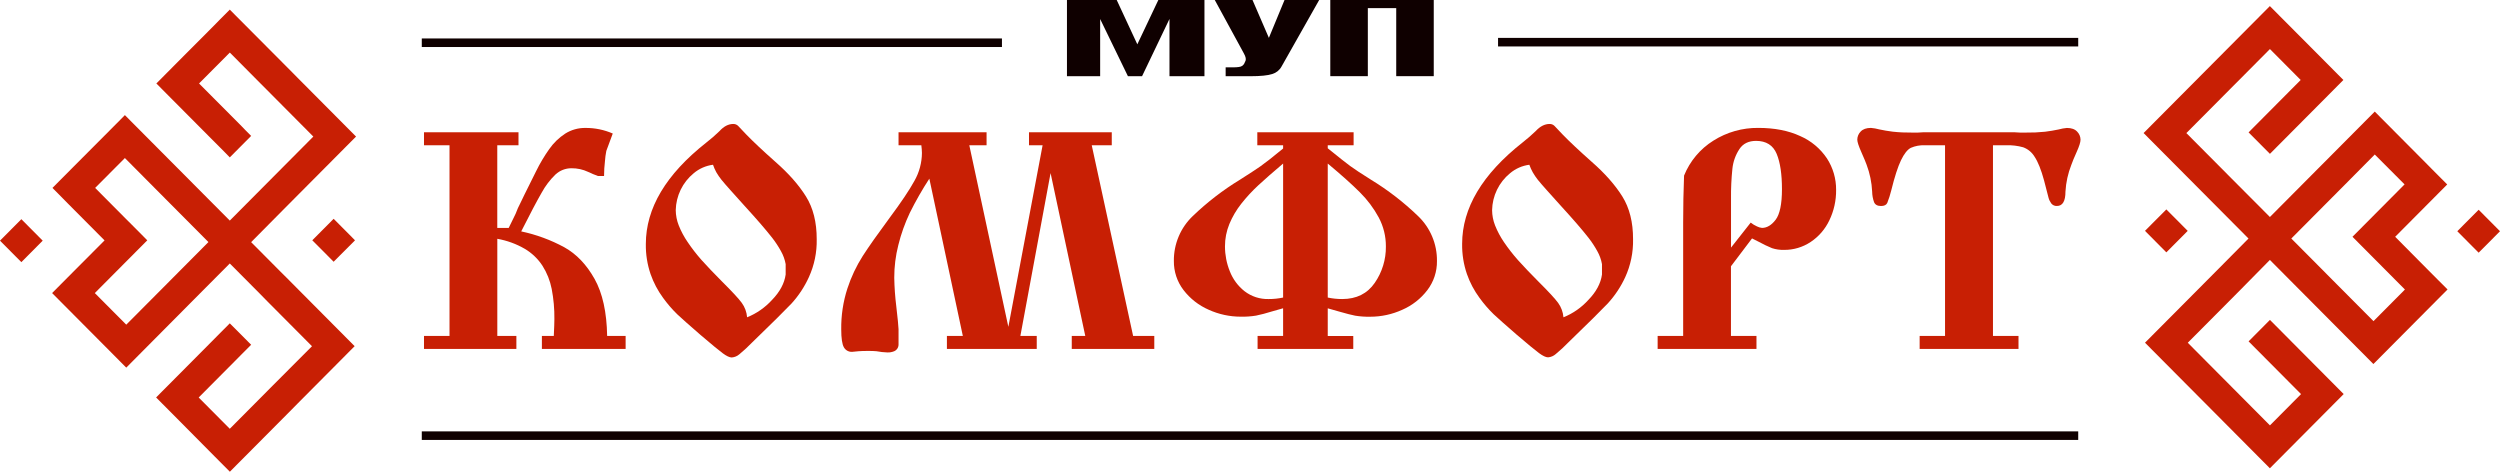 <svg width="212" height="40" viewBox="0 0 212 40" fill="none" xmlns="http://www.w3.org/2000/svg">
<path d="M210.189 17.787L208.875 19.107L208.379 19.608L208.875 20.108L209.692 20.93L210.189 21.428L210.687 20.93L212 19.608L210.189 17.787Z" fill="#C81F04"/>
<path d="M206.737 23.732L205.741 22.731L203.111 20.079L207.523 15.643L207.025 15.142L206.707 14.823L206.209 14.323L205.708 13.815L203.188 11.282L202.691 10.781L202.194 10.281L201.875 9.962L201.38 9.461L196.962 13.905L196.902 13.964L192.488 18.402L189.002 14.903L188.506 14.402L185.404 11.285L188.072 8.604L188.568 8.103L189.385 7.282L189.883 6.783L192.49 4.16L195.098 6.782L190.679 11.225L192.49 13.046L192.987 12.546L193.306 12.226L193.803 11.726L197.407 8.103L197.903 7.603L198.719 6.782L198.222 6.283L197.903 5.962L196.907 4.958L193.3 1.336L192.982 1.016L192.484 0.516L181.777 11.282L190.673 20.227L188.156 22.768L187.16 23.769L186.843 24.089L181.897 29.061L182.393 29.561L192.485 39.71L198.744 33.416L194.296 28.944L194.237 28.883L193.804 28.447L193.308 27.947L192.989 27.628L192.491 27.127L190.68 28.948L195.128 33.42L192.491 36.072L189.356 32.92L189.039 32.599L188.86 32.419L188.541 32.1L185.524 29.065L188.659 25.914L188.977 25.594L189.972 24.593L192.485 22.042L195.502 25.076L195.812 25.386L196 25.576L201.264 30.87L201.761 30.37L207.552 24.546L207.054 24.046L206.737 23.732ZM203.908 15.636L199.49 20.079L203.938 24.552L201.272 27.233L197.32 23.261L196.824 22.76L194.303 20.227L197.786 16.725L197.975 16.537L198.284 16.225L198.781 15.726L201.38 13.103L203.908 15.636Z" fill="#C81F04"/>
<path d="M183.208 20.899L183.706 21.399L185.02 20.079L185.517 19.579L185.02 19.078L183.706 17.758L183.208 18.259L182.393 19.075L181.895 19.576L182.393 20.076L183.208 20.899Z" fill="#C81F04"/>
<path d="M1.811 18.587L3.621 20.408L2.308 21.73L1.811 22.229L1.313 21.73L0 20.408L1.811 18.587Z" fill="#C81F04"/>
<path d="M4.419 24.852L9.892 30.354L10.209 30.675L10.707 31.175L15.966 25.882L16.153 25.692L16.463 25.381L16.96 24.881L19.486 22.342L22.005 24.875L22.507 25.388L22.824 25.709L22.914 25.799L23.005 25.889L23.322 26.209L26.457 29.36L23.934 31.888L23.436 32.388L23.117 32.707L22.619 33.208L22.123 33.708L19.486 36.36L16.849 33.708L19.984 30.556L20.48 30.055L20.799 29.736L21.297 29.236L19.984 27.916L19.486 27.419L18.988 27.92L18.669 28.239L18.179 28.735L17.746 29.17L17.687 29.231L14.054 32.884L13.735 33.203L13.239 33.704L13.735 34.205L14.054 34.524L15.049 35.525L18.179 38.682L19.493 40.002L19.989 39.501L20.308 39.182L24.756 34.709L25.248 34.209L29.259 30.176L29.576 29.855L30.074 29.355L25.128 24.381L24.811 24.061L24.313 23.56L23.816 23.067L21.297 20.534L23.963 17.844L24.779 17.023L25.276 16.523L28.88 12.9L29.376 12.4L29.695 12.081L30.193 11.58L29.695 11.079L29.376 10.76L28.88 10.26L25.218 6.579L24.815 6.169L20.301 1.635L19.982 1.316L19.486 0.815L18.988 1.316L18.669 1.635L18.179 2.136L17.682 2.636L15.067 5.258L14.572 5.758L14.074 6.259L13.757 6.579L13.259 7.078L13.757 7.579L14.074 7.899L17.678 11.522L18.179 12.023L18.677 12.523L18.995 12.842L19.486 13.347L21.297 11.526L20.799 11.026L20.487 10.702L20.3 10.512L16.88 7.078L19.489 4.457L22.093 7.08L22.591 7.579L23.088 8.079L23.406 8.4L26.571 11.581L22.972 15.2L22.651 15.523L19.487 18.705L16.32 15.523L16.003 15.203L15.072 14.267L15.012 14.207L11.086 10.261L10.59 9.761L10.099 10.261L9.78 10.58L8.785 11.581L6.259 14.114L4.448 15.935L4.946 16.436L5.761 17.264L8.867 20.386L6.23 23.031L4.419 24.852ZM10.59 13.402L13.197 16.025L13.695 16.524L14.003 16.836L14.192 17.025L14.51 17.345L17.675 20.527L14.651 23.568L14.155 24.068L10.707 27.532L8.04 24.852L12.489 20.379L11.991 19.875L11.176 19.056L10.676 18.558L8.069 15.935L10.59 13.402Z" fill="#C81F04"/>
<path d="M29.607 20.879L30.105 20.379L29.607 19.875L28.292 18.555L27.796 19.056L26.482 20.376L27.796 21.696L28.292 22.197L28.79 21.696L29.607 20.879Z" fill="#C81F04"/>
<path d="M42.169 19.326H43.138L43.495 18.6C43.657 18.295 43.798 17.978 43.916 17.653C44.052 17.363 44.153 17.164 44.221 17.03C44.288 16.897 44.365 16.73 44.463 16.526L45.457 14.527C45.779 13.868 46.154 13.238 46.578 12.64C46.94 12.123 47.396 11.68 47.923 11.335C48.44 11.007 49.042 10.838 49.654 10.849C50.448 10.844 51.234 11.005 51.962 11.323C51.639 12.176 51.457 12.667 51.416 12.796C51.359 13.083 51.321 13.374 51.3 13.666C51.251 14.083 51.225 14.503 51.224 14.922H50.701C50.419 14.821 50.143 14.706 49.873 14.576C49.431 14.367 48.948 14.262 48.459 14.268C47.959 14.265 47.477 14.453 47.109 14.793C46.639 15.246 46.242 15.77 45.93 16.344C45.535 17.027 44.958 18.12 44.199 19.623C45.475 19.893 46.707 20.346 47.855 20.969C48.882 21.541 49.736 22.433 50.416 23.646C51.096 24.859 51.453 26.473 51.486 28.489H53.053V29.59H45.952V28.489H46.962C46.994 27.822 47.011 27.348 47.012 27.067C47.023 26.205 46.946 25.344 46.783 24.497C46.646 23.799 46.38 23.132 45.999 22.532C45.614 21.944 45.1 21.453 44.496 21.097C43.776 20.68 42.99 20.394 42.172 20.251V28.489H43.789V29.59H35.955V28.489H38.119V12.318H35.955V11.217H43.968V12.318H42.169V19.326Z" fill="#C81F04"/>
<path d="M62.183 10.512C62.258 10.51 62.333 10.524 62.402 10.551C62.472 10.579 62.536 10.62 62.59 10.673C62.701 10.779 62.93 11.021 63.278 11.399C63.855 11.996 64.679 12.77 65.749 13.72C66.87 14.701 67.736 15.681 68.346 16.659C68.957 17.637 69.26 18.846 69.257 20.286C69.28 21.394 69.054 22.493 68.594 23.501C68.221 24.321 67.723 25.077 67.117 25.742C66.573 26.315 65.466 27.408 63.799 29.023C63.453 29.381 63.087 29.72 62.704 30.038C62.522 30.198 62.294 30.295 62.053 30.314C61.866 30.314 61.614 30.196 61.295 29.961C60.977 29.726 60.342 29.203 59.391 28.391C58.456 27.581 57.806 27.004 57.442 26.662C56.998 26.231 56.593 25.761 56.231 25.259C55.778 24.644 55.42 23.964 55.168 23.241C54.889 22.421 54.753 21.559 54.767 20.692C54.767 17.653 56.474 14.788 59.887 12.096C60.279 11.793 60.653 11.468 61.008 11.123C61.375 10.717 61.766 10.513 62.183 10.512ZM60.463 13.971C59.857 14.049 59.287 14.3 58.82 14.696C58.357 15.076 57.982 15.552 57.72 16.091C57.459 16.631 57.316 17.221 57.303 17.821C57.308 18.265 57.394 18.703 57.557 19.115C57.755 19.611 58.007 20.084 58.309 20.524C58.67 21.059 59.066 21.569 59.493 22.052C59.961 22.573 60.543 23.184 61.239 23.884C62.09 24.729 62.644 25.329 62.903 25.683C63.163 26.041 63.319 26.465 63.354 26.907C64.16 26.582 64.883 26.078 65.469 25.433C66.132 24.75 66.517 24.032 66.624 23.282V22.397C66.553 22.008 66.418 21.633 66.222 21.29C66.006 20.897 65.759 20.522 65.484 20.169C65.195 19.802 64.864 19.402 64.49 18.97C64.116 18.538 63.668 18.036 63.147 17.466C62.679 16.944 62.282 16.502 61.955 16.14C61.628 15.777 61.371 15.48 61.184 15.249C61.022 15.047 60.875 14.833 60.744 14.609C60.633 14.405 60.538 14.191 60.463 13.971Z" fill="#C81F04"/>
<path d="M81.648 28.486L78.808 15.15C78.2 16.084 77.647 17.053 77.151 18.052C76.735 18.928 76.409 19.844 76.177 20.787C75.947 21.69 75.831 22.62 75.833 23.553C75.847 24.361 75.905 25.167 76.004 25.969C76.125 27.01 76.189 27.659 76.196 27.916V29.221C76.196 29.341 76.161 29.458 76.095 29.558C76.029 29.658 75.936 29.737 75.827 29.784C75.644 29.86 75.447 29.895 75.25 29.887C74.939 29.876 74.628 29.842 74.322 29.784C74.16 29.768 73.933 29.759 73.637 29.759C73.272 29.759 72.996 29.768 72.81 29.784C72.53 29.819 72.348 29.836 72.263 29.836C72.122 29.845 71.981 29.813 71.857 29.745C71.733 29.677 71.63 29.575 71.561 29.45C71.413 29.193 71.338 28.689 71.337 27.939C71.32 26.761 71.497 25.587 71.859 24.467C72.176 23.497 72.612 22.571 73.158 21.711C73.683 20.898 74.441 19.822 75.433 18.481C76.417 17.158 77.121 16.11 77.544 15.337C77.954 14.617 78.173 13.804 78.18 12.974C78.175 12.755 78.158 12.537 78.13 12.32H76.196V11.217H83.661V12.318H82.197L85.508 27.717L88.413 12.318H87.259V11.217H94.278V12.318H92.579L96.088 28.486H97.884V29.587H90.885V28.486H92.031L89.089 14.676L86.528 28.486H87.916V29.587H80.298V28.486H81.648Z" fill="#C81F04"/>
<path d="M114.758 29.587H106.643V28.486H108.807V26.141C108.459 26.235 108.119 26.333 107.788 26.431C107.369 26.564 106.944 26.675 106.514 26.764C106.085 26.834 105.651 26.864 105.216 26.854C104.277 26.854 103.35 26.654 102.495 26.265C101.656 25.899 100.923 25.326 100.364 24.599C99.822 23.893 99.533 23.024 99.544 22.133C99.535 21.419 99.674 20.712 99.951 20.055C100.228 19.398 100.637 18.806 101.153 18.316C102.373 17.145 103.716 16.111 105.158 15.233C105.921 14.749 106.495 14.374 106.881 14.106C107.266 13.838 107.909 13.334 108.808 12.594V12.318H106.62V11.217H114.786V12.318H112.593V12.575C113.51 13.318 114.143 13.818 114.491 14.074C114.84 14.33 115.425 14.716 116.249 15.233C117.691 16.111 119.032 17.147 120.249 18.32C120.764 18.811 121.173 19.403 121.449 20.06C121.725 20.717 121.863 21.424 121.854 22.137C121.865 23.028 121.578 23.897 121.039 24.603C120.482 25.332 119.75 25.905 118.912 26.269C118.06 26.657 117.135 26.858 116.2 26.858C115.769 26.868 115.338 26.838 114.913 26.768C114.607 26.708 114.174 26.597 113.614 26.436C113.248 26.324 112.907 26.227 112.593 26.146V28.49H114.757L114.758 29.587ZM108.808 13.869C107.96 14.586 107.264 15.196 106.719 15.7C106.193 16.186 105.705 16.713 105.261 17.276C104.847 17.799 104.507 18.377 104.251 18.993C104.002 19.598 103.875 20.247 103.878 20.901C103.879 21.621 104.017 22.335 104.287 23.002C104.545 23.668 104.976 24.252 105.535 24.693C106.122 25.146 106.847 25.381 107.586 25.359C107.997 25.361 108.407 25.318 108.808 25.232V13.869ZM112.593 13.869V25.232C112.996 25.317 113.407 25.36 113.819 25.359C115.028 25.359 115.948 24.902 116.578 23.988C117.205 23.084 117.536 22.004 117.523 20.901C117.528 20.043 117.32 19.198 116.917 18.442C116.49 17.653 115.949 16.932 115.312 16.302C114.657 15.646 113.751 14.835 112.593 13.869Z" fill="#C81F04"/>
<path d="M131.408 10.512C131.483 10.51 131.558 10.524 131.628 10.551C131.698 10.579 131.762 10.62 131.816 10.673C131.927 10.779 132.156 11.021 132.504 11.399C133.081 11.996 133.905 12.77 134.976 13.72C136.096 14.701 136.962 15.681 137.573 16.659C138.183 17.637 138.487 18.846 138.483 20.286C138.507 21.394 138.28 22.493 137.821 23.501C137.445 24.317 136.946 25.069 136.34 25.731C135.797 26.303 134.691 27.397 133.022 29.011C132.676 29.37 132.31 29.709 131.926 30.026C131.745 30.187 131.517 30.284 131.276 30.302C131.091 30.302 130.838 30.184 130.519 29.95C130.2 29.715 129.565 29.191 128.614 28.38C127.68 27.569 127.03 26.993 126.665 26.651C126.222 26.219 125.817 25.75 125.455 25.248C125.002 24.632 124.643 23.952 124.392 23.23C124.112 22.41 123.976 21.547 123.989 20.681C123.989 17.642 125.696 14.777 129.111 12.085C129.501 11.78 129.876 11.456 130.232 11.111C130.6 10.713 130.992 10.513 131.408 10.512ZM129.688 13.971C129.083 14.049 128.513 14.301 128.046 14.696C127.582 15.076 127.206 15.553 126.944 16.093C126.682 16.634 126.541 17.226 126.53 17.827C126.534 18.27 126.62 18.709 126.784 19.121C126.982 19.617 127.234 20.09 127.535 20.53C127.897 21.062 128.292 21.571 128.72 22.052C129.187 22.573 129.769 23.184 130.466 23.884C131.316 24.729 131.87 25.329 132.129 25.683C132.388 26.042 132.545 26.465 132.581 26.907C133.387 26.583 134.109 26.079 134.694 25.433C135.358 24.75 135.743 24.032 135.848 23.282V22.397C135.778 22.008 135.642 21.633 135.447 21.29C135.231 20.897 134.984 20.522 134.709 20.169C134.42 19.802 134.089 19.402 133.715 18.97C133.34 18.538 132.893 18.036 132.371 17.466L131.18 16.14C130.853 15.777 130.596 15.48 130.409 15.249C130.25 15.047 130.105 14.833 129.976 14.609C129.863 14.405 129.766 14.191 129.688 13.971Z" fill="#C81F04"/>
<path d="M146.785 22.58V28.486H148.949V29.587H140.568V28.486H142.732V18.877C142.732 17.512 142.757 16.184 142.808 14.893C143.303 13.665 144.173 12.627 145.293 11.928C146.432 11.207 147.755 10.831 149.102 10.846C150.478 10.846 151.663 11.077 152.657 11.538C153.577 11.938 154.365 12.596 154.925 13.433C155.44 14.226 155.71 15.155 155.702 16.103C155.713 17 155.515 17.886 155.125 18.692C154.772 19.436 154.223 20.069 153.538 20.523C152.871 20.965 152.088 21.198 151.289 21.19C150.944 21.201 150.599 21.151 150.27 21.045C149.887 20.887 149.513 20.708 149.149 20.508C148.877 20.372 148.686 20.277 148.572 20.218L146.785 22.58ZM146.785 21.004L148.46 18.877C148.621 19.006 148.799 19.114 148.988 19.198C149.123 19.268 149.269 19.311 149.42 19.326C149.836 19.326 150.224 19.095 150.575 18.634C150.925 18.172 151.11 17.311 151.11 16.047C151.11 14.783 150.966 13.784 150.663 13.05C150.36 12.316 149.767 11.947 148.918 11.947C148.281 11.947 147.809 12.178 147.504 12.639C147.172 13.141 146.967 13.717 146.906 14.318C146.821 15.151 146.782 15.989 146.79 16.827V21.004H146.785Z" fill="#C81F04"/>
<path d="M164.939 28.486V12.318H163.219C162.815 12.301 162.412 12.375 162.04 12.536C161.752 12.683 161.474 13.033 161.206 13.586C160.939 14.14 160.663 14.994 160.378 16.148C160.29 16.508 160.177 16.862 160.041 17.206C159.96 17.382 159.784 17.469 159.511 17.469C159.207 17.469 159.01 17.36 158.92 17.142C158.817 16.856 158.763 16.555 158.759 16.251C158.722 15.471 158.563 14.702 158.289 13.971C158.222 13.777 158.073 13.421 157.843 12.902C157.613 12.382 157.498 12.03 157.498 11.845C157.499 11.717 157.524 11.589 157.574 11.47C157.624 11.352 157.696 11.244 157.787 11.153C157.979 10.949 158.268 10.847 158.653 10.846C158.894 10.866 159.132 10.909 159.365 10.973C159.723 11.051 160.103 11.115 160.505 11.166C161.049 11.225 161.596 11.25 162.143 11.243H162.64C162.826 11.226 162.975 11.217 163.086 11.217H170.831C170.942 11.217 171.094 11.226 171.29 11.243H171.775C172.324 11.252 172.873 11.227 173.419 11.171C173.832 11.119 174.217 11.054 174.573 10.978C174.803 10.913 175.037 10.87 175.275 10.85C175.659 10.85 175.948 10.953 176.14 11.158C176.324 11.341 176.428 11.59 176.429 11.85C176.429 12.054 176.321 12.397 176.104 12.88C175.886 13.363 175.736 13.729 175.651 13.975C175.364 14.701 175.195 15.469 175.151 16.248C175.151 17.06 174.91 17.466 174.429 17.466C174.338 17.472 174.247 17.456 174.164 17.419C174.08 17.382 174.007 17.326 173.95 17.254C173.842 17.108 173.762 16.943 173.715 16.768C173.664 16.583 173.537 16.09 173.333 15.288C173.086 14.383 172.818 13.716 172.531 13.289C172.31 12.92 171.97 12.638 171.568 12.49C171.099 12.36 170.612 12.301 170.125 12.316H169.004V28.486H171.169V29.587H162.786V28.486H164.939Z" fill="#C81F04"/>
<path d="M94.697 0H90.478V6.459H93.293V1.613L95.646 6.459H96.848L99.172 1.605V6.459H102.138V0H98.227L96.445 3.759L94.697 0Z" fill="#0F0000"/>
<path d="M103.013 0L105.476 4.521C105.649 4.827 105.688 5.046 105.598 5.205L105.49 5.437C105.447 5.491 105.399 5.54 105.346 5.583C105.258 5.636 105.159 5.67 105.057 5.681C104.902 5.703 104.745 5.712 104.588 5.71H103.935V6.463H106.032C106.898 6.463 107.518 6.399 107.891 6.276C108.223 6.177 108.503 5.952 108.671 5.648L111.866 0H108.928L107.601 3.211L106.213 0H103.013Z" fill="#0F0000"/>
<path d="M115.992 0.689H118.4V6.459H121.582V0H112.809V6.459H115.992V0.689Z" fill="#0F0000"/>
<path d="M84.965 3.261H35.767V3.987H84.965V3.261Z" fill="#0F0000"/>
<path d="M176.233 3.213H127.035V3.939H176.233V3.213Z" fill="#0F0000"/>
<path d="M176.233 36.581H35.767V37.306H176.233V36.581Z" fill="#0F0000"/>
</svg>
